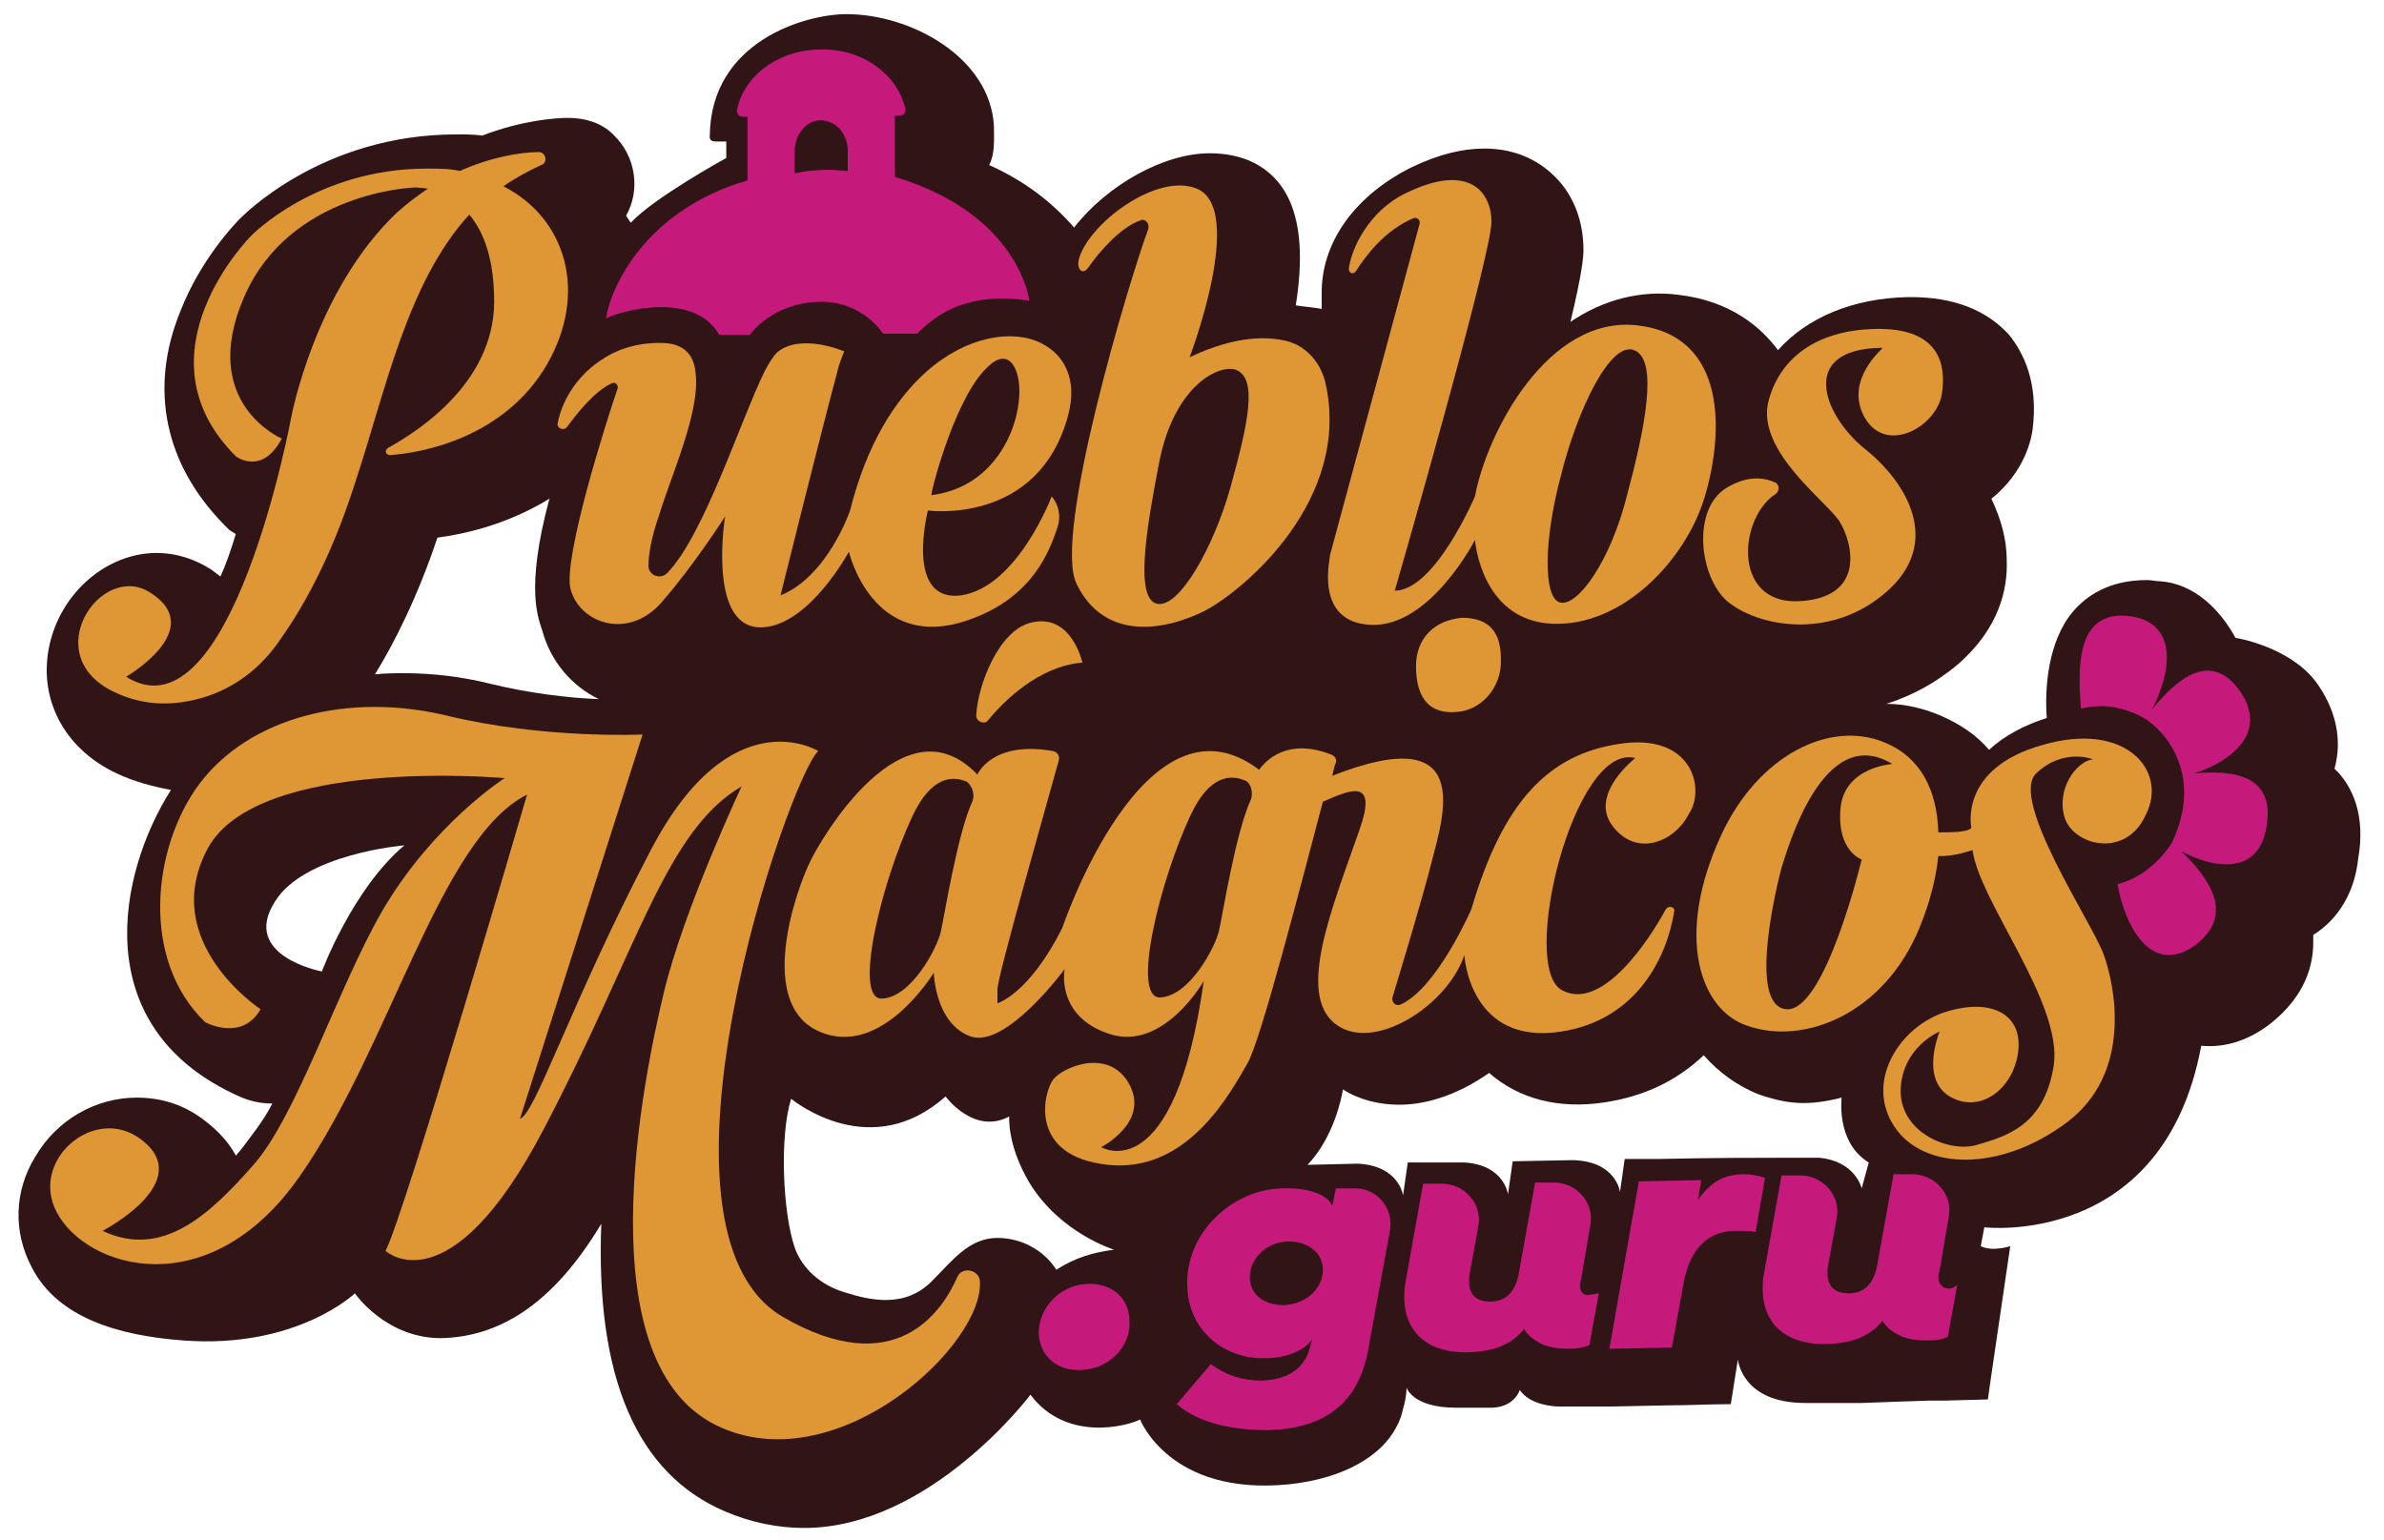 <?xml version="1.0" encoding="utf-8"?>
<!-- Generator: Adobe Illustrator 22.0.1, SVG Export Plug-In . SVG Version: 6.00 Build 0)  -->
<svg version="1.1" id="Capa_1" xmlns="http://www.w3.org/2000/svg" xmlns:xlink="http://www.w3.org/1999/xlink" x="0px" y="0px"
	 viewBox="0 0 202.2 130.6" style="enable-background:new 0 0 202.2 130.6;" xml:space="preserve">
<style type="text/css">
	.st0{fill:#311516;}
	.st1{fill:#DE9734;}
	.st2{fill:#C51A7B;}
	.st3{fill:#321919;}
</style>
<g>
	<path class="st0" d="M198.3,65.5c-0.1-0.1-0.2-0.2-0.3-0.3c0.7-2.5,0.1-5.1-1.6-7.4c-2.3-3-6.8-3.7-6.8-3.7
		c-1.3-2.4-3.5-4.6-6.4-4.8c-0.4,0-0.7-0.1-1.1-0.1c-3.3,0-5.2,1.4-6.3,2.7c-2.1,2.5-2.4,6.5-2.2,9c-1.9,0.6-3.6,1.5-4.9,2.7
		c-1.1-1.3-2.5-2.2-4.1-2.9c-1.4-0.6-3-1-4.6-1c2.2-0.7,4.2-1.8,6-3.3c3.6-3.1,4.3-6.5,4.2-8.9c0-1.8-0.5-3.5-1.3-5.2
		c1.9-1.5,3.2-3.7,3.5-5.9c0.5-4-0.8-6.5-2-8c-1.9-2.1-4.7-3.2-8.3-3.2h-0.3c-4.6,0.1-8.5,1.7-11,4.5c-1.4-1.9-4-4.2-8.5-4.7
		c-3.1-0.4-6.3,0.4-9.1,2.3c1-4.2,1.1-5.5,1.1-6.1c0-2.4-0.8-4.6-2.4-6.2c-1.1-1.1-3-2.4-6-2.4c-1.9,0-3.9,0.5-6.2,1.6
		c-4.6,2.3-7.5,6.1-7.6,10.4c0,0.5,0,1.6,0,1.6c-0.5-0.1-1.6-0.2-2.2-0.3c1.3-8.1-1.2-11.1-4-12.3c-1-0.4-2.1-0.6-3.3-0.6
		c-3.9,0-8.7,2.7-11.5,6.3c-1.9-2.2-4.3-4-7.2-5.3c0.5-1,0.4-2.1,0.4-3.3C84,4.9,77.3,1.2,71.8,1.2c-3.5,0-11.5,2.3-11.6,10.3
		c0,0.1-0.1,0.5,0.5,0.5c0.4,0,0.9,0,0.9,0v1.4c0,0-6.2,3.4-8.1,5.5c-0.2-0.3-0.2-0.3-0.4-0.6c1.2-2.1,0.9-5-1.1-6.9
		c-1-1-2.4-1.4-3.8-1.4h0c-1.1,0-3.9,0.2-7.3,1.5c-0.7-0.1-1.4-0.1-2.1-0.1h-0.1c-11.4,0-18.1,6.9-18.4,7.2c-0.3,0.3-3.3,3.4-5,7.8
		C12.6,33,14,39.4,19,44.5l0.4,0.4c0.1,0.1,0.3,0.2,0.6,0.4c-0.4,1.3-0.8,2.5-1.3,3.6c-0.3-0.2-0.5-0.4-0.8-0.6
		c-1.4-0.9-3-1.4-4.6-1.4c-4.2,0-8.1,3.3-9.1,7.8c-1,4.5,1.2,8.8,5.7,10.9c1.5,0.7,3,1.1,4.6,1.4c-4.5,7.1-7.2,20.2,5.8,26
		c0.9,0.4,1.8,0.6,2.8,0.6c-0.4,0.8-1,1.7-1.6,2.5c-0.6,0.8-1.1,1.5-1.4,1.8c0,0,0,0.1-0.1,0.1c-0.6-1.1-1.5-2.1-2.7-3
		c-1.7-1.3-3.6-1.9-5.7-1.9c-3.5,0-6.8,1.9-8.6,5c-1.8,2.9-1.9,6.4-0.3,9.4c2.2,4.3,7.4,5.8,12.9,6.2c9.6,0.7,14.5-4,14.5-4
		s2.6,3.8,7.3,3.8c4.8-0.1,9.4-2.7,13.6-9.7c-0.5,13,3,21.2,10.5,24.4c2.1,0.9,4.4,1.4,6.7,1.4c10.7,0,19.2-11.3,19.2-11.3
		c3,4,8.1,2.7,9.3,2.1c0,0,2.5,6.5,12.6,5.5c4.8-0.5,7.9-2.5,9.1-4.8c0.3-0.5,0.5-1.1,0.6-1.6c0.3-1,0.3-1.8,0.3-1.8
		s0.5,1.7,4.2,1.7h0.3l1.3,0l1.5,0c1.9-0.1,2.3-1.5,2.3-1.5c0.9,1.3,2.9,1.4,3.4,1.4h0.2l0.8,0l1.6,0l1.7,0l4.9-0.1
		c1.8,0,3.5-0.1,5.3-0.1l0.6-3.8c0,0,0.3,3.7,5.7,3.7h0.2l0.8,0l2.3,0l1.5,0l2.7-0.1l3-0.1c0.5,0,0.9,0,1.3,0l3.7-0.1l0.3-2.1
		l1.6-10.9c0,0-1.5,0.5-2.5,0l0.3-1.6c0,0,15.2,1.8,18.4-15.4c2.1,0.2,4.1-0.5,5.9-1.9c3-2.4,3.6-5,3.6-6.9c0-0.2,0-0.4,0-0.6
		c2.1-1.3,3.5-3.6,3.8-6.4C200.7,69,199.4,66.7,198.3,65.5 M27.3,82.4c0,0-6.9-1.3-4-5.9c2.5-4.1,11-4.8,11-4.8
		C29.9,75.4,27.3,82.4,27.3,82.4 M41.6,58c-2.4-0.6-4.9-0.9-7.3-0.9c-0.8,0-1.6,0-2.5,0.1c1.6-2.6,3.6-6.5,5.3-11.6
		c2.3-0.3,5.9-1.1,9.5-3.3c0,0-0.1-0.1,0,0c0.1,0.1,0,0.1,0,0c-2.1,7.8-0.9,10.2-0.6,11.2c0.7,2.6,2.5,4.7,4.8,5.8
		C48.2,59.2,44.9,58.8,41.6,58 M89.6,107.7c-1.1-1.7-3-2.7-5-2.7c-2.4,0-3.8,1.9-5.5,3.6c-2.3,2.4-5.3,1.7-7.5,1
		c-2.6-0.8-3.8-2.6-4.2-3.8c-1-2.9-1.3-9.4-0.3-12.6c0.4,0.3,6.8,5.4,13.1-0.2c0,0,2.4,3.3,5.4,1.7c0,0-0.2,2.4,1.7,5.6
		c2.6,4.3,7.2,5.7,7.2,5.7C92.8,106.2,91.1,106.7,89.6,107.7 M157.9,100.8c0,0-0.5-2.3-3.6-2.6l-0.4,0l-0.1,0h-0.1
		c-0.1,0-0.2,0-0.2,0c-0.6,0-1.4,0-2.2,0c-2,0-5.9,0-10.5,0.1l-0.9,0l-1,0l-1.1,0l-0.4,2.8c0,0-0.3-2.6-4-2.7l-5.1,0.1l-0.4,2.8
		c0,0-0.3-2.5-3.7-2.7l-1.3,0l-2.4,0l-1.1,0l-0.4,2.8c0,0-0.3-2.5-3.8-2.7l-4.3,0.1c2.2-2.3,2.9-5.7,3-6.4c1.4,0.9,3.1,1.3,4.8,1.3
		c2.5,0,5.2-1,7.6-2.7c2.5,2.2,5.9,3.1,9.8,2.5c3.3-0.5,6.1-1.8,8.4-4c1.3,1.5,2.9,2.6,4.6,3.3c2.6,0.9,4.3,1,7.1,0.3
		c0,0-0.5,3.8,2.3,5.5L157.9,100.8z"/>
	<path class="st1" d="M9.7,58.7c2.7,1.3,5.3,1.1,7.4,0.5c2.8-0.8,5.1-2.6,6.7-5c1.7-2.4,4.2-6.6,6.3-13.2c2.6-7.8,4.4-17,9.7-22.8
		c1.1,1.3,2,3.4,2.1,6.7c0.4,7.3-6.3,11.6-9,13.1c-0.3,0.2-0.2,0.6,0.2,0.6c2.8-0.2,9.7-1.5,13.3-7.7c3.5-6.1,1.6-12.4-3.7-15.1
		c1-0.7,2.1-1.3,3.2-1.8c0.6-0.2,0.4-1.1-0.2-1.1c-1.5,0-4,0.4-6.7,1.6c-0.9-0.2-1.8-0.2-2.8-0.2c-9.4,0-14.9,5.7-14.9,5.7
		s-10,10-1.3,18.7c0,0,2.2,1.7,3.9-1.5c0,0-7.1-3-3.2-12c3.9-9,14.5-9.3,14.5-9.3s0.4,0,1.1,0.1c-0.9,0.6-1.7,1.2-2.6,2
		c-7,6.6-9,17.4-9,17.4s-5.1,27.6-14,22c0,0,6.9-4,2.1-7.1C8.6,47.5,3.1,55.6,9.7,58.7"/>
	<path class="st1" d="M48.1,36.2c0.9-1.2,2.3-3,3.8-3.7c0.3-0.1,0.5,0.1,0.5,0.4c-1,2.9-4.7,14.6-4,17.1c0.8,2.9,4.9,4.3,7.7,1.1
		c2.8-3.2,5.4-7.3,5.4-7.3s-1.6,9.8,3.3,9.4c3.9-0.3,7.2-6.4,7.2-6.4s2,8.6,10.1,5.8c5.6-1.9,7-6.1,7.6-7.9c0.3-0.9,0.1-1.9-0.5-2.6
		c0,0-2.9,7.7-7.7,8.4c-4.8,0.6-2.8-7.2-2.8-7.2s9.4,1.3,11.9-8.1c0.8-3-0.3-5.1-2.3-6.1c-2.4-1.2-6.3-0.6-9.7,2.4
		c-2.7,2.4-5.1,6.2-6.5,11.8c0,0-1.9,5.6-5.9,7.2c0,0,3.4-13.7,4.8-18.9c0.2-0.9,0.5-1.5,0.6-1.8c0,0-3.7-1.6-5.7,0.1
		c-0.3,0.3-0.7,0.9-1.1,1.7c-2,4.1-5.1,13.8-8.2,17C56,49.2,55,48.8,55,48c0-0.9,0.2-2.3,0.9-4.3c1-3.3,3.5-8.8,3.1-12
		c-0.1-1.5-0.9-2.5-2.6-2.6c-2-0.1-3.8,0.4-5.2,1.3c-2.1,1.3-3.5,3.4-3.9,5.5C47.2,36.3,47.8,36.6,48.1,36.2 M83.4,31.5
		c0.2-0.2,0.3-0.3,0.5-0.5c1.1-1,1.9-0.6,2.3,0.5c1,2.7-0.8,9.7-7.2,10.5C78.9,41.9,80.8,34.4,83.4,31.5"/>
	<path class="st1" d="M91.3,49.5c2.3,4.8,7.3,4.1,10.9,2.3c3.4-1.8,12.5-9.5,10.2-19.4c-0.4-1.6-1.5-2.9-3-3.4
		c-1.7-0.5-4.5-0.6-8.5,1.3c0,0,4.8-12.6,0.6-14.3c-3.4-1.4-9.2,3-10,6c-0.2,0.8,0.3,1.4,0.8,0.7c0.9-1.3,2.7-3.4,4.4-4
		c0.4-0.2,0.8,0.2,0.7,0.7C95.7,24,89.3,45.4,91.3,49.5 M98.3,39.3c1.3-6.8,5.3-8.5,6.6-7.9c1.8,0.8,0.9,4.7-0.5,9.8
		c-1.4,5.1-4.4,10.5-6.3,10C96.2,50.7,97.3,44.5,98.3,39.3"/>
	<path class="st1" d="M116.3,53c5,0.2,8.8-7.2,8.8-7.2s0.5,6.8,6.5,7.1c6,0.3,11.4-5.4,13-10.8c1.6-5.4,1.9-13.6-5.7-14.5
		c-7.6-0.9-12.8,9.1-13.8,14.5c0,0-3.4,8-6.8,8c0,0,8.2-28.4,8.2-31.3c0-2.4-1.8-5.1-7.3-2.4c-3.1,1.5-4.6,4.7-4.8,6.4
		c0,0.4,0.4,0.5,0.6,0.2c0.9-1.4,2.5-3.5,4.9-4.5c0.3-0.1,0.6,0.2,0.5,0.5l-7.6,28.1C112.9,47.1,111.3,52.8,116.3,53 M132.4,40.3
		c1.4-5.6,4.2-11.4,6.2-10.6c2.1,0.8,0.9,6.7-0.6,12.3c-1.4,5.6-4.2,9.5-5.7,9.1C130.9,50.7,130.9,45.9,132.4,40.3"/>
	<path class="st1" d="M146.5,51c2.5,2.1,8.7,3.4,13.5-0.8c4.8-4.2,1.7-9.3-1.8-12.1c-3.5-2.8-5.8-8.5,1.4-8.6c0,0,0.1,0,0,0.1
		c-0.5,0.5-3.1,3-1.4,5.9c1.9,3.1,6.1,0.6,6.5-2.1c0.4-2.6-0.3-5.6-5.6-5.5c-5.3,0.1-8.2,2.7-9.1,6.1c-1.1,4.2,4.9,8.5,6,10.2
		c1.1,1.7,2.4,6.6-3.6,6.8c-5.5,0.1-4.9-7.1-1.8-9.1c0.4-0.3,0.3-0.9-0.1-1c-0.9-0.4-2.3-0.6-4.1,0.5
		C143.5,43.2,144.1,48.9,146.5,51"/>
	<path class="st1" d="M81.2,108.3c-1.3,3-5.3,8.9-14.8,3.4c-12.7-7.4,0.5-45.7,3-48c0,0-7.4-4.6-14.2,8.4
		c-6.8,13-9.8,22.4-11.1,22.8l10.4-32.6c0,0-8.3,0.4-16.6-1.6c-8.3-2-16.7,0.1-21,5.8c-4,5.4-5,14.9,0.5,20.2c0,0,3.1,1.7,4.7-1.1
		c0,0-8.7-5.7-4.5-13.6c4.2-7.9,25.2-6,25.2-6s-6.1,3.9-10.4,11.3c-3.8,6.6-7.2,17.3-10.9,21.5s-7.7,8-12.8,5.6c0,0,8.1-4.2,3.2-7.8
		c-3.9-2.9-9.4,1.8-7.1,6.2c2.5,4.8,12.9,8,20.6-3c7.7-11,11.9-28.7,19.3-32.4c0,0-10.3,35.4-12,38.7c0,0,5.4,5,13.4-10.3
		c8-15.2,10.3-25.3,16.8-29.1c0,0-4.9,10.4-6.6,17.5s-6.9,31.8,4.9,36.9c10.1,4.4,22.4-7.2,21.9-12.5
		C83,107.7,81.6,107.4,81.2,108.3"/>
	<path class="st1" d="M87.5,52.8c-2.8,0.6-4.6,5.4-4.7,7.9c0,0.5,0.7,0.8,1,0.4c1.3-1.6,4.3-4.6,8-4.9C91.8,56.2,90.9,52,87.5,52.8"
		/>
	<path class="st1" d="M137.3,63.1c-5.9,0.9-9.8,4.8-12.5,14c0,0-2.9,6.7-6,8.1c-0.4,0.2-0.8-0.2-0.7-0.6c0.7-2.3,2.6-8.6,3.3-11.4
		c1-3.9,3.8-12.2-8.4-7.4c0.1-0.5,0.2-0.9,0.3-1.1c0.1-0.3-0.1-0.6-0.4-0.7c-4.3-1.7-6.1,1.3-6.1,1.3c-9.7-7.4-16.7,13.4-16.7,13.4
		c-2.8,5.6-5.5,6.4-5.5,6.4l0-1.2c0-1.1,4.3-16.1,5.2-19.4c0.1-0.4-0.1-0.7-0.5-0.8c-5.2-0.9-6.4,2-6.4,2
		c-6.3-6.6-13.3,5.5-14.2,7.4c-1.3,2.7-4.5,12.1,0.8,14.4c5.3,2.3,9.7-5,9.7-5s0.1,4.3,3.1,5.4c3,1.1,8-5.7,8-5.7s-0.8,4,3.8,5.5
		c4.6,1.5,8-4.5,8-4.5c-2.5,17.8-8.7,14.1-8.7,14.1s4.1-2.1,2.4-5.3c-1.7-3.2-5.7-1.5-6.5-0.4c-0.8,1.1-2.1,6.5,4.7,7.2
		c6.8,0.7,10.4-6.2,11.8-8.6c1.1-1.8,4.6-15.4,6.4-22.2c2.3-1,4.7-2.1,3.1,2.4c-2.3,6.6-5.3,13.8-2.1,16.4c3.2,2.6,9.6-1.5,11-5.8
		c0,0,0.4,7.7,8.2,6.5c6.5-1,9-6.4,9.6-10.2c0.1-0.4-0.5-0.5-0.7-0.2c-1.4,2.6-5.4,8.7-8.8,6.9c-3.7-1.9,1-21.1,6.2-19.7
		c0,0-4,3.1-1.9,5.8c2.1,2.7,5.3,1.2,6.4-1C144.7,67,143.6,62.1,137.3,63.1 M82.5,67.9c-1.3,2.8-2.4,9.8-2.7,11.1
		c-0.3,1.4-2.5,5.6-5,5.7c-2.5,0.1,0-10,2.6-15.5c1.6-3.4,3.4-3.4,4.6-2.9C82.4,66.6,82.7,67.3,82.5,67.9 M106.1,67.8
		c-1.3,2.8-2.4,9.8-2.7,11.1c-0.3,1.4-2.5,5.6-5,5.7c-2.5,0.1,0-10,2.6-15.5c1.6-3.4,3.4-3.4,4.6-2.9
		C106.1,66.4,106.3,67.2,106.1,67.8"/>
	<path class="st1" d="M120.1,56.5c0,2.4,0.9,4,3.2,3.9c2.2,0,4.1-2,4-4.5c0-2.4-1.1-3.5-3.3-3.5C121.7,52.6,120.1,54.1,120.1,56.5"
		/>
	<path class="st1" d="M173.2,63.2c-7.1,2-6,7-6,7c-0.2,0.4-1.8,0.4-2.8,0.4c-0.1-3.7-1.6-6.4-4.5-7.6c-4.7-2-10.8,1.1-13.9,7.8
		c-4,8.6-1.8,14.9,2.2,16.2c4.8,1.7,11.6-1,14.6-8.3c0.9-2.2,1.4-4.2,1.6-6.1c1.2,0.1,2.9-0.5,2.9-0.5c0.6,4.4,7.6,12.9,6.9,18.2
		c-0.8,5.3-4.2,6.1-6.5,6.8c-2.2,0.7-6.5-0.9-6.5-4.6c0.1-3.7,3.3-5,3.3-5c-0.8,2.2-1,4.9,1.5,5.8c2.5,0.9,5-1.4,5.2-4.4
		c0.2-3-2.5-4.3-6.4-3c-3.9,1.4-6.6,6-4.1,9.7c2.5,3.7,9,3.8,14.6-0.4s4.1-11.6,3.1-14.3s-8-13.1-5.7-15.3c2.3-2.2,4.8-1.2,4.8-1.2
		c-1.4,0.2-3.1,2.5-2.4,4.9c0.7,2.4,5.2,3.6,6.9-0.2C183.9,65.4,180.3,61.1,173.2,63.2 M156.1,68.6c-0.3,3.6,1.8,4.3,1.8,4.3
		s-3.1,13-6.4,12.7c-3.3-0.3-0.8-10.5-0.4-12c0.5-1.5,3.5-12.4,9.4-8.8C160.6,64.8,156.4,65,156.1,68.6"/>
	<path class="st2" d="M92.2,108.9c-2.3,0.1-4.1,2-4.1,4.2c0.1,1.9,1.5,3.2,3.6,3.1c2.5-0.1,4.2-2.1,4.1-4.1
		C95.8,110.1,94.3,108.8,92.2,108.9"/>
	<path class="st2" d="M114.8,100.8l-1.5,0l-0.3,1.5c-0.4-1-2.1-1.6-4.3-1.5c-4.2,0.1-8.2,3.8-8,8.3c0.1,3.9,3.3,6.2,6.6,6.1
		c1.7,0,3.3-0.6,4-1.6l-0.2,0.7c-0.2,0.8-0.9,2.7-4.1,2.8c-1.7,0-3.1-0.5-4.3-1.4l-2.9,3.4c2,1.7,4.9,2.2,7.8,2.2
		c7.3-0.2,8.2-5.2,8.6-7.7l1.7-9.3C118.2,102.4,116.7,100.7,114.8,100.8 M108.9,110.7c-1.7,0-2.9-0.9-2.9-2.4c0-1.5,1.4-3,3.3-3
		c1.7,0,2.9,1,2.9,2.4C112.2,109.2,110.9,110.6,108.9,110.7"/>
	<path class="st2" d="M134,109.1c0-0.2,0-0.3,0.1-0.6l0.8-4.7c0.3-1.8-1.2-3.5-3.1-3.5l-1.6,0l-1.4,7.8c-0.3,1.5-1.1,2.3-2.4,2.3
		c-1.1,0-1.7-0.5-1.8-1.5c0-0.1,0-0.4,0-0.6l0.8-4.4c0.3-1.8-1.2-3.5-3.1-3.5l-1.6,0l-1.5,8.4c-0.1,0.4-0.1,1-0.1,1.4
		c0.1,2.9,2.1,4.6,5.5,4.5c2.4-0.1,3.7-0.8,4.7-2l0,0.1c0.4,0.6,1,1,1.7,1.3c0.6,0.2,1.2,0.3,2,0.3c0.8,0,1.3-0.1,1.8-0.3l0.8-4.4
		c-0.2,0-0.4,0.1-0.7,0.1C134.4,110,134,109.6,134,109.1"/>
	<path class="st2" d="M147.9,99.6c-1.6,0-2.8,0.6-3.9,2.2l0.3-1.7l-5.3,0.1l-2.5,14.2l5.3-0.1l1-5.5c0.5-2.7,1.9-4.3,4.2-4.4
		c1,0,1.5,0,1.9,0.1l0.8-4.6C149.1,99.7,148.5,99.6,147.9,99.6"/>
	<path class="st2" d="M165.3,109.3c-0.5,0-0.9-0.4-0.9-0.9c0-0.2,0-0.3,0.1-0.6l0.8-4.7c0.3-1.8-1.2-3.5-3.1-3.5l-1.6,0l-1.4,7.8
		c-0.3,1.5-1.1,2.3-2.4,2.3c-1.1,0-1.7-0.5-1.8-1.5c0-0.1,0-0.4,0-0.6l0.8-4.4c0.3-1.8-1.2-3.5-3.1-3.5l-1.6,0l-1.5,8.4
		c-0.1,0.4-0.1,1-0.1,1.4c0.1,2.9,2.1,4.6,5.5,4.5c2.4-0.1,3.7-0.8,4.7-2l0,0.1c0.4,0.6,1,1,1.7,1.3c0.6,0.2,1.2,0.3,2,0.3
		c0.8,0,1.3-0.1,1.8-0.3l0.8-4.4C165.7,109.2,165.6,109.3,165.3,109.3"/>
	<path class="st2" d="M75.9,15l0-5.2l0.4,0c0.3,0,0.5-0.2,0.5-0.5c-0.6-2.9-3.6-5.2-7.2-5.1c-3.6,0-6.6,2.3-7.1,5.2
		c0,0.3,0.2,0.5,0.5,0.5l0.4,0l0,5.4c-8.6,2.5-11.6,9-12,11.7c1.4-0.7,7.5-2.3,9.6,1.4l2.6,0c0,0,1.9-2.8,6.1-2.8
		c3.5,0,5.2,2.7,5.2,2.7l2.9,0c2.4-2.5,5.4-3.4,9.5-2.8C87.3,25.5,86.5,18.2,75.9,15 M71.9,14.5c-0.5,0-1-0.1-1.5-0.1
		c-1.1,0-2.1,0.1-3,0.3l0-1.9c0-1.4,1-2.6,2.2-2.6c0.6,0,1.2,0.3,1.6,0.7c0.4,0.5,0.7,1.1,0.7,1.8L71.9,14.5z"/>
	<path class="st2" d="M186.1,65.6c3.1-1,6.2-3.4,4-6.8c-2.5-3.8-5.5-1.2-7.6,1.4c1.6-3,2.3-7.2-1.6-7.9c-4.8-0.8-4.7,4.2-4.4,7.8
		c0.9-0.2,1.9-0.3,2.9-0.1c0.9,0.2,1.8,0.5,2.6,1c1.6,1.1,2.7,2.8,3.1,4.7c0.2,1,0.2,2,0,3.1c-0.2,1-0.5,1.9-0.9,2.7
		c-1.1,1.7-2.7,3-4.6,3.5c0.6,3.5,2.8,7.7,6.4,5.3c3.7-2.6,1.4-5.8-1-8.1c2.8,1.5,6.5,2,7.2-1.9C193.1,65.7,189.4,65.3,186.1,65.6"
		/>
</g>
<path class="st3" d="M987.4,503.9c-0.2-0.2-0.3-0.3-0.5-0.5c0.7-2.4,0.2-4.9-1.4-7.1c-2.1-2.8-4.6-3.4-6.2-3.4c-0.1,0-0.3,0-0.4,0
	c0-0.1-0.1-0.2-0.1-0.3c-1.2-2.2-3.4-3.6-6-3.8c-0.3,0-0.7-0.1-1-0.1c-3.1,0-4.9,1.4-5.9,2.6c-1.5,1.8-2.1,4.2-1.9,7.5
	c-0.1,0-0.2,0.1-0.3,0.1c-2.4,0.7-4.4,1.8-6,3.2c-1.2-1.4-2.6-2.5-4.3-3.2c-1.5-0.7-3.1-1-4.8-1c-3.6,0-7.2,1.5-10.2,4.3
	c-2.1-2.9-5.8-4.2-10.1-3.5c-2.8,0.4-5.3,1.4-7.4,3c0.9-1.7,1.3-3.7,1.2-5.6c-0.2-4.9-3-7.9-7.8-7.9c-2.2,0-4.2,0.8-5.7,2.2
	c-1.5,1.4-2.4,3.3-2.6,5.5c-0.9-0.1-1.8-0.2-2.8-0.2h-0.3c-2.4,0-4.4,1.7-4.9,4c0,0.1,0,0.2-0.1,0.3c-1.2-0.4-2.4-0.6-3.6-0.6
	c-3,0-5.8,1.3-8.4,3.8c-0.1-0.5-0.3-1-0.6-1.4c-0.2-0.4-0.8-1-0.8-1c1.1-2.4,3.6-3,3.6-3s-0.2-9.8-8.2-9.4c-0.6,0-1.2,0.1-1.8,0.2
	c-5,1.1-7.6,7-8.1,10.9c-1.6,0.1-3.3,0.7-4.9,1.7l-1.7-1.1c-0.4-0.2-2.5-1.5-5.6-1.5c-2.2,0-4.3,0.6-6.3,1.7l0.8-2.6l-6.4,0.3
	c0,0-0.6,0-1.6,0c-2.8,0-8.3-0.2-13.8-1.5c-2.4-0.6-4.8-0.9-7.2-0.9c-7.8,0-14.5,3.1-18.4,8.4c-0.1,0.1-0.2,0.2-0.3,0.4
	c-0.3-1-0.8-1.9-1.5-2.7c-1.8-2-4.4-3-7.8-3l-0.3,0c-4.6,0.1-8.4,1.7-10.8,4.7c0,0,0,0,0,0c-1.3-1.9-3.8-4.3-8.3-4.9
	c-3.4-0.4-6.7,0.6-9.6,2.9c0.9-3.8,1.4-6.1,1.4-7c0-2.3-0.8-4.3-2.2-5.8c-1-1-2.8-2.2-5.5-2.2c-1.8,0-3.7,0.5-5.9,1.6
	c-4.4,2.2-6.8,6.6-7.2,9.8c-0.1,0.7,0,1.5,0.2,2.1c-0.9-0.2-1.8-0.4-2.8-0.4c1.1-6.4-0.3-10.5-4.1-12.1c-1-0.4-2-0.6-3.1-0.6
	c-4.1,0-9.2,3.2-11.7,7c-1.9-2.4-4.5-4.2-7.6-5.6c0.6-1,0.8-2.2,0.6-3.3c-1-5-5.8-8.7-11.5-8.6c-6,0-11,3.9-11.4,8.8
	c-0.1,0.9,0.1,1.5,0.5,1.8c0.1,0.1,0.2,0.1,0.3,0.2l0,1.5c-2.7,1.2-5.1,2.9-7,5c-0.3-0.7-0.7-1.3-1.1-1.9c0.7-1.1,0.9-2.4,0.7-3.7
	c-0.5-2.3-2.6-4-5-4c-1,0-3.8,0.2-7.2,1.5c-0.7-0.1-1.4-0.1-2.1-0.1l-0.1,0c-11,0-17.5,6.6-17.8,6.9c-0.3,0.3-3.1,3.2-4.8,7.5
	c-2.5,6.3-1.2,12.4,3.6,17.2l0.4,0.4c0.2,0.1,0.5,0.3,0.9,0.5c-0.5,1.6-1,3.1-1.6,4.5c-0.4-0.3-0.8-0.6-1.2-0.9
	c-1.3-0.8-2.7-1.3-4.2-1.3c-3.9,0-7.6,3.1-8.5,7.2c-0.9,4.2,1.2,8.2,5.3,10.1c3.3,1.5,6.9,1.8,10.4,0.8c3.5-1,6.7-3.4,9-6.6
	c1.8-2.5,4.4-7,6.6-13.7c2.2-0.3,6.6-0.5,10.2-2.9c-0.1-0.1-0.1-0.1,0,0c0.1,0.1,0.1,0.1,0.1,0.1c0,0-0.1,0-0.1-0.1
	c-2.1,7.8-1,10-0.8,10.9c1,3.7,4.4,6.2,8.3,6.2c2.3,0,4.5-0.9,6.2-2.5c0.1,0.1,0.2,0.2,0.3,0.3c1.4,1.6,3.3,2.5,5.4,2.5
	c0.2,0,0.4,0,0.6,0c2.2-0.2,4.3-1.2,6.3-3c2,1.9,4.5,2.9,7.3,2.9c1.4,0,2.9-0.3,4.5-0.8c1.9-0.7,3.7-1.6,5.1-2.8
	c2,2.3,4.8,3.6,8,3.6c2.9,0,5.5-1,7.1-1.9c1.4-0.7,2.9-1.8,4.4-3.1c0.2,0.6,0.6,1.2,0.9,1.7c1,1.4,2.9,3,6.3,3.2
	c2.8,0.1,5.4-0.9,8-3.2c1.8,1.9,4.2,2.9,7,3.1c3.9,0.2,7.6-1.2,10.9-4c0.3,0.4,0.7,0.8,1,1.1c2.2,1.9,5.6,3,8.9,3
	c3.8,0,7.3-1.3,10.1-3.8c1.4-1.3,2.5-2.7,3.2-4.2c0.9,2.3,2.2,4.2,3.9,5.9l0.4,0.4l0.6,0.3c0.5,0.2,2.1,1,4.1,1c0.4,0,0.9,0,1.3-0.1
	c-1,2.1-1.9,3.5-2.7,4.3c-0.2,0.2-0.4,0.5-0.6,0.7c-0.5-1.4-1.5-2.6-2.9-3.6c-1.6-1.2-3.4-1.8-5.3-1.8c-3.3,0-6.4,1.8-8.2,4.7
	c-1.7,2.8-1.8,6.1-0.3,8.9c2.1,4.1,7.1,6.8,12.4,6.8c3.5,0,9.3,0.3,13.9-4.6c0,0,2.1,3.9,7.9,4.3c4.9,0.3,10.1-0.6,14.1-7.4
	c-1,14,2.5,18.1,10.2,21.4c2,0.9,4.2,1.3,6.5,1.3c7.1,0,13.5-4.3,17.2-8.3c0.6-0.7,1.5-1.7,2.3-2.9c1.2,2.6,4,4.3,7.1,4.3h0.2
	c0.8,0,1.6-0.1,2.3-0.4l2,2.2c2.4,2.4,4.8,3.2,10.3,3.1h0.4c6.1,0,9.1-2.8,10.5-7c0,0,0,0,0,0c0.3-1,0.3-1.8,0.3-1.8
	s0.5,1.7,4.2,1.7h0.1l3,0c1.9-0.1,2.3-1.5,2.3-1.5c0.9,1.3,2.8,1.5,3.4,1.5l14.6-0.1l0.6-3.8c0,0,0.3,3.8,5.7,3.8l14.3-0.1l2-12.5
	l-1.6-0.1c0.1-0.4,0.2-1.5,0.2-1.9c3.5,0.2,17.1-3.1,16.5-17.5c2.3,0.7,4.7,0.1,6.8-1.5c2.8-2.2,3.4-4.7,3.4-6.4c0-0.3,0-0.6,0-0.9
	c2.1-1.2,3.5-3.4,3.8-6.1C989.6,507.1,988.4,505,987.4,503.9 M816.2,522c0,0-6.8-1.3-4-5.9c2.5-4.1,11-4.8,11-4.8
	C818.8,515,816.2,522,816.2,522 M878.5,546.4c-0.9-1.8-2.8-3.1-4.9-3.1c-2.2,0-4.1,1.3-5,3.3c-0.9,2-2,2.9-3.6,2.9
	c-1.3,0-3-0.6-4.8-1.7c-1.2-0.7-2.1-2.3-2.7-4.7c-0.7-3.2-0.5-8.4,0-10.2c5.3,3,10.9,1.4,12.2-1.3c0,0,2.4,3.7,5.7,2.2
	c0,0,0.4,2.8,1.5,4.5c2.9,4.4,6.3,5.1,6.3,5.1C880.5,543.6,878.5,546.4,878.5,546.4 M948.3,538.6c0,0,0-0.3-0.5-0.8
	c-0.6-0.8-1.6-1.1-2.6-1.1l-17.5,0.1l-0.4,2.7c0,0-0.3-2.6-3.9-2.7l-5.1,0.1l-0.4,2.7c0,0-0.3-2.5-3.6-2.7l-5.1,0l-0.4,2.7
	c0,0-0.3-2.5-3.7-2.7l-6,0.1c1-1.4,2.9-5.6,3.3-6.6c1.4,1.1,3.2,1.6,5.1,1.6c2.5,0,5.3-1,7.7-2.8c2.4,2.3,5.8,3.3,9.7,2.7
	c3.4-0.5,6.2-1.9,8.5-4.3c1.2,1.7,2.9,2.9,4.8,3.5c2.7,0.9,4.8,1,7.7,0.1c-0.1,1.2,0.3,3.5,2.8,5.4L948.3,538.6z"/>
<path class="st3" d="M682.9,514.9C682.9,514.9,682.9,514.9,682.9,514.9C682.9,514.9,682.9,514.9,682.9,514.9
	C682.9,514.9,682.9,514.9,682.9,514.9"/>
<path class="st2" d="M975.5,505c3.1-1,6.2-3.4,4-6.8c-2.5-3.8-5.5-1.2-7.6,1.4c1.6-3,2.3-7.2-1.6-7.9c-4.8-0.8-4.7,4.2-4.4,7.8
	c0.9-0.2,1.9-0.3,2.9-0.1c0.9,0.2,1.8,0.5,2.6,1c1.6,1.1,2.7,2.8,3.1,4.7c0.2,1,0.2,2,0,3.1c-0.2,1-0.5,1.9-0.9,2.7
	c-1.1,1.7-2.7,3-4.6,3.5c0.6,3.5,2.8,7.7,6.4,5.3c3.7-2.6,1.4-5.8-1-8.1c2.8,1.5,6.5,2,7.2-1.9C982.5,505.1,978.7,504.7,975.5,505"
	/>
<path class="st1" d="M678.4,490.1c1-0.7,2-1.3,3.2-1.8c0.6-0.2,0.4-1.1-0.2-1c-1.5,0-4,0.4-6.6,1.6c-0.9-0.2-1.8-0.2-2.8-0.2
	c-9.2,0-14.6,5.6-14.6,5.6s-9.8,9.9-1.3,18.4c0,0,2.1,1.6,3.8-1.5c0,0-7-2.9-3.1-11.7c3.8-8.8,14.2-9.1,14.2-9.1s0.4,0,1.1,0.1
	c-0.9,0.6-1.7,1.2-2.5,2c-6.9,6.5-8.8,17.1-8.8,17.1s-5,27.1-13.7,21.5c0,0,6.8-3.9,2.1-7c-4.1-2.7-9.5,5.3-3,8.3
	c2.7,1.3,5.2,1.1,7.3,0.5c2.7-0.8,5-2.6,6.6-4.9c1.6-2.3,4.1-6.5,6.2-13c2.5-7.7,4.3-16.7,9.5-22.4c1.1,1.3,1.9,3.3,2.1,6.5
	c0.4,7.1-6.2,11.4-8.9,12.8c-0.3,0.2-0.2,0.6,0.2,0.6c2.8-0.2,9.5-1.5,13-7.6C685.5,499,683.7,492.8,678.4,490.1"/>
<path class="st1" d="M725.4,509.3c0.8-2.9-0.3-5-2.2-6c-2.4-1.2-6.2-0.6-9.5,2.4c-2.6,2.3-5,6.1-6.4,11.5c0,0-1.8,5.5-5.8,7.1
	c0,0,3.3-13.4,4.8-18.6c0.2-0.9,0.4-1.5,0.6-1.8c0,0-3.6-1.6-5.6,0.1c-0.3,0.3-0.7,0.9-1.1,1.7c-2,4-5,13.5-8,16.7
	c-0.6,0.6-1.6,0.2-1.5-0.6c0-0.9,0.2-2.2,0.9-4.2c1-3.2,3.4-8.6,3.1-11.8c-0.1-1.5-0.9-2.5-2.6-2.6c-1.9-0.1-3.7,0.4-5.1,1.3
	c-2,1.3-3.5,3.3-3.8,5.4c-0.1,0.5,0.5,0.7,0.8,0.3c0.9-1.2,2.3-2.9,3.8-3.6c0.3-0.1,0.5,0.1,0.4,0.4c-0.9,2.9-4.6,14.3-3.9,16.8
	c0.8,2.9,4.8,4.2,7.6,1.1c2.7-3.2,5.3-7.1,5.3-7.1s-1.6,9.6,3.3,9.2c3.9-0.3,7.1-6.3,7.1-6.3s1.9,8.4,9.9,5.7
	c5.5-1.9,6.9-5.9,7.4-7.7c0.3-0.9,0.1-1.9-0.5-2.6c0,0-2.9,7.6-7.6,8.2c-4.7,0.6-2.8-7.1-2.8-7.1S722.9,518.5,725.4,509.3
	 M718.8,505.1c1.1-0.9,1.9-0.6,2.3,0.5c0.9,2.6-0.8,9.6-7.1,10.3c0,0,1.8-7.4,4.4-10.2C718.5,505.4,718.6,505.3,718.8,505.1"/>
<path class="st1" d="M746.7,506.5c-0.4-1.5-1.4-2.8-3-3.3c-1.7-0.5-4.4-0.6-8.4,1.3c0,0,4.8-12.4,0.6-14.1c-3.3-1.3-9,3-9.8,5.9
	c-0.2,0.8,0.3,1.4,0.8,0.7c0.9-1.3,2.6-3.3,4.3-3.9c0.4-0.2,0.8,0.2,0.7,0.6c-1.5,4.6-7.7,25.5-5.8,29.5c2.2,4.7,7.1,4.1,10.6,2.2
	C740,523.8,749,516.2,746.7,506.5 M738.9,515.2c-1.4,5-4.3,10.3-6.2,9.8c-1.8-0.5-0.8-6.6,0.2-11.6c1.3-6.7,5.2-8.3,6.5-7.8
	C741.2,506.3,740.3,510.2,738.9,515.2"/>
<path class="st1" d="M772.8,501.8c-7.4-0.9-12.6,9-13.5,14.2c0,0-3.4,7.8-6.7,7.9c0,0,8-27.9,8-30.7c0-2.3-1.8-5-7.1-2.4
	c-3,1.5-4.5,4.6-4.7,6.3c0,0.4,0.4,0.5,0.6,0.2c0.8-1.4,2.4-3.5,4.8-4.4c0.3-0.1,0.6,0.1,0.5,0.5l-7.5,27.5c0,0-1.6,5.6,3.3,5.8
	c4.9,0.2,8.7-7.1,8.7-7.1s0.4,6.7,6.4,7c5.9,0.3,11.2-5.3,12.8-10.6C780,510.7,780.2,502.7,772.8,501.8 M771.9,515.9
	c-1.4,5.4-4.2,9.3-5.6,8.9c-1.4-0.4-1.4-5.1,0-10.5c1.4-5.4,4.1-11.2,6.1-10.4C774.5,504.7,773.3,510.5,771.9,515.9"/>
<path class="st1" d="M793.1,503.7C793.1,503.7,793.2,503.7,793.1,503.7c-0.4,0.5-3,3-1.3,5.8c1.8,3.1,6,0.6,6.3-2
	c0.3-2.5-0.3-5.5-5.5-5.4c-5.2,0.1-8.1,2.6-8.9,6c-1,4.2,4.8,8.3,5.9,10c1.1,1.7,2.4,6.5-3.5,6.7c-5.4,0.1-4.8-6.9-1.8-9
	c0.4-0.3,0.3-0.8-0.1-1c-0.9-0.4-2.3-0.6-4,0.5c-2.9,1.9-2.4,7.5,0.1,9.5c2.4,2,8.5,3.3,13.2-0.8c4.7-4.1,1.7-9.2-1.7-11.9
	C788.3,509.4,786.1,503.8,793.1,503.7"/>
<path class="st2" d="M710.7,489.2l0-5.1l0.4,0c0.3,0,0.5-0.2,0.5-0.5c-0.6-2.9-3.5-5.1-7.1-5c-3.5,0-6.4,2.2-7,5.1
	c0,0.3,0.2,0.5,0.5,0.5l0.4,0l0,5.3c-8.4,2.5-11.4,8.9-11.7,11.5c1.4-0.7,7.4-2.3,9.5,1.3l2.5,0c0,0,1.9-2.7,6-2.7
	c3.4,0,5.1,2.6,5.1,2.6l2.9,0c2.4-2.5,5.3-3.3,9.3-2.8C721.9,499.4,721.1,492.2,710.7,489.2 M706.7,488.7c-0.5,0-1-0.1-1.5-0.1
	c-1.1,0-2.1,0.1-3,0.3l0-1.9c0-1.4,1-2.5,2.2-2.5c0.6,0,1.2,0.3,1.6,0.7c0.4,0.5,0.7,1.1,0.7,1.8L706.7,488.7z"/>
<path class="st2" d="M882.2,547.5c-2.3,0.1-4.1,2-4.1,4.2c0.1,1.9,1.5,3.2,3.6,3.1c2.5-0.1,4.2-2.1,4.1-4.1
	C885.8,548.7,884.3,547.4,882.2,547.5"/>
<path class="st2" d="M904.8,539.4l-1.5,0l-0.3,1.5c-0.4-1-2.1-1.6-4.3-1.5c-4.2,0.1-8.2,3.8-8,8.3c0.1,3.9,3.3,6.2,6.6,6.1
	c1.7,0,3.3-0.6,4-1.6l-0.2,0.7c-0.2,0.8-0.9,2.7-4.1,2.8c-1.7,0-3.1-0.5-4.3-1.4l-2.9,3.4c2,1.7,4.9,2.2,7.8,2.2
	c7.3-0.2,8.2-5.2,8.6-7.7l1.7-9.3C908.2,541,906.7,539.3,904.8,539.4 M898.9,549.3c-1.7,0-2.9-0.9-2.9-2.4c0-1.5,1.4-3,3.3-3
	c1.7,0,2.9,1,2.9,2.4C902.2,547.8,900.9,549.2,898.9,549.3"/>
<path class="st2" d="M924.1,547.7c0-0.2,0-0.3,0.1-0.6l0.8-4.7c0.3-1.8-1.2-3.5-3.1-3.5l-1.6,0l-1.4,7.8c-0.3,1.5-1.1,2.3-2.4,2.3
	c-1.1,0-1.7-0.5-1.8-1.5c0-0.1,0-0.4,0-0.6l0.8-4.4c0.3-1.8-1.2-3.5-3.1-3.5l-1.6,0l-1.5,8.4c-0.1,0.4-0.1,1-0.1,1.4
	c0.1,2.9,2.1,4.6,5.5,4.5c2.4-0.1,3.7-0.8,4.7-2l0,0.1c0.4,0.6,1,1,1.7,1.3c0.6,0.2,1.2,0.3,2,0.3c0.8,0,1.3-0.1,1.8-0.3l0.8-4.4
	c-0.2,0-0.4,0.1-0.7,0.1C924.5,548.6,924.1,548.2,924.1,547.7"/>
<path class="st2" d="M937.9,538.2c-1.6,0-2.8,0.6-3.9,2.2l0.3-1.7l-5.3,0.1l-2.5,14.2l5.3-0.1l1-5.5c0.5-2.7,1.9-4.3,4.2-4.4
	c1,0,1.5,0,1.9,0.1l0.8-4.6C939.1,538.3,938.5,538.2,937.9,538.2"/>
<path class="st2" d="M955.3,547.9c-0.5,0-0.9-0.4-0.9-0.9c0-0.2,0-0.3,0.1-0.6l0.8-4.7c0.3-1.8-1.2-3.5-3.1-3.5l-1.6,0l-1.4,7.8
	c-0.3,1.5-1.1,2.3-2.4,2.3c-1.1,0-1.7-0.5-1.8-1.5c0-0.1,0-0.4,0-0.6l0.8-4.4c0.3-1.8-1.2-3.5-3.1-3.5l-1.6,0l-1.5,8.4
	c-0.1,0.4-0.1,1-0.1,1.4c0.1,2.9,2.1,4.6,5.5,4.5c2.4-0.1,3.7-0.8,4.7-2l0,0.1c0.4,0.6,1,1,1.7,1.3c0.6,0.2,1.2,0.3,2,0.3
	c0.8,0,1.3-0.1,1.8-0.3l0.8-4.4C955.8,547.8,955.6,547.9,955.3,547.9"/>
<path class="st1" d="M869.9,547.5c-1.3,3-5.3,8.9-14.8,3.4c-12.7-7.4,0.5-45.7,3-48c0,0-7.4-4.6-14.2,8.4
	c-6.8,13-9.8,22.4-11.1,22.8l10.4-32.6c0,0-8.3,0.4-16.6-1.6c-8.3-2-16.7,0.1-21,5.8c-4,5.4-5,14.9,0.5,20.2c0,0,3.1,1.7,4.7-1.1
	c0,0-8.7-5.7-4.5-13.6c4.2-7.9,25.2-6,25.2-6s-6.1,3.9-10.4,11.3c-3.8,6.6-7.2,17.3-10.9,21.5s-7.7,8-12.8,5.6c0,0,8.1-4.2,3.2-7.8
	c-3.9-2.9-9.4,1.8-7.1,6.2c2.5,4.8,12.9,8,20.6-3c7.7-11,11.9-28.7,19.3-32.4c0,0-10.3,35.4-12,38.7c0,0,5.4,5,13.4-10.3
	c8-15.2,10.3-25.3,16.8-29.1c0,0-4.9,10.4-6.6,17.5c-1.7,7.1-6.9,31.8,4.9,36.9c10.1,4.4,22.4-7.2,21.9-12.5
	C871.7,546.8,870.3,546.6,869.9,547.5"/>
<path class="st1" d="M876.2,491.9c-2.8,0.6-4.6,5.4-4.7,7.9c0,0.5,0.7,0.8,1,0.4c1.3-1.6,4.3-4.6,8-4.9
	C880.5,495.3,879.7,491.2,876.2,491.9"/>
<path class="st1" d="M926,502.2c-5.9,0.9-9.8,4.8-12.5,14c0,0-2.9,6.7-6,8.1c-0.4,0.2-0.8-0.2-0.7-0.6c0.7-2.3,2.6-8.6,3.3-11.4
	c1-3.9,3.8-12.2-8.4-7.4c0.1-0.5,0.2-0.9,0.3-1.1c0.1-0.3-0.1-0.6-0.4-0.7c-4.3-1.7-6.1,1.3-6.1,1.3C886,497,879,517.8,879,517.8
	c-2.8,5.6-5.5,6.4-5.5,6.4l0-1.2c0-1.1,4.3-16.1,5.2-19.4c0.1-0.4-0.1-0.7-0.5-0.8c-5.2-0.9-6.4,2-6.4,2c-6.3-6.6-13.3,5.5-14.2,7.4
	c-1.3,2.7-4.5,12.1,0.8,14.4c5.3,2.3,9.7-5,9.7-5s0.1,4.3,3.1,5.4c3,1.1,8-5.7,8-5.7s-0.8,4,3.8,5.5c4.6,1.5,8-4.5,8-4.5
	c-2.5,17.8-8.7,14.1-8.7,14.1s4.1-2.1,2.4-5.3c-1.7-3.2-5.7-1.5-6.5-0.4c-0.8,1.1-2.1,6.5,4.7,7.2c6.8,0.7,10.4-6.2,11.8-8.6
	c1.1-1.8,4.6-15.4,6.4-22.2c2.3-1,4.7-2.1,3.1,2.4c-2.3,6.6-5.3,13.8-2.1,16.4c3.2,2.6,9.6-1.5,11-5.8c0,0,0.4,7.7,8.2,6.5
	c6.5-1,9-6.4,9.6-10.2c0.1-0.4-0.5-0.5-0.7-0.2c-1.4,2.6-5.4,8.7-8.8,6.9c-3.7-1.9,1-21.1,6.2-19.7c0,0-4,3.1-1.9,5.8
	c2.1,2.7,5.3,1.2,6.4-1C933.5,506.1,932.3,501.3,926,502.2 M871.2,507.1c-1.3,2.8-2.4,9.8-2.7,11.1c-0.3,1.4-2.5,5.6-5,5.7
	c-2.5,0.1,0-10,2.6-15.5c1.6-3.4,3.4-3.4,4.6-2.9C871.2,505.7,871.5,506.5,871.2,507.1 M894.8,506.9c-1.3,2.8-2.4,9.8-2.7,11.1
	c-0.3,1.4-2.5,5.6-5,5.7c-2.5,0.1,0-10,2.6-15.5c1.6-3.4,3.4-3.4,4.6-2.9C894.8,505.6,895.1,506.3,894.8,506.9"/>
<path class="st1" d="M908.8,495.7c0,2.4,0.9,4,3.2,3.9c2.2,0,4.1-2,4-4.5c0-2.4-1.1-3.5-3.3-3.5
	C910.5,491.7,908.8,493.3,908.8,495.7"/>
<path class="st1" d="M962,502.3c-7.1,2-6,7-6,7c-0.2,0.4-1.8,0.4-2.8,0.4c-0.1-3.7-1.6-6.4-4.5-7.6c-4.7-2-10.8,1.1-13.9,7.8
	c-4,8.6-1.8,14.9,2.2,16.2c4.8,1.7,11.6-1,14.6-8.3c0.9-2.2,1.4-4.2,1.6-6.1c1.2,0.1,2.9-0.5,2.9-0.5c0.6,4.4,7.6,12.9,6.9,18.2
	c-0.8,5.3-4.2,6.1-6.5,6.8c-2.2,0.7-6.5-0.9-6.5-4.6s3.3-5,3.3-5c-0.8,2.2-1,4.9,1.5,5.8c2.5,0.9,5-1.4,5.2-4.4c0.2-3-2.5-4.3-6.4-3
	c-3.9,1.4-6.6,6-4.1,9.7c2.5,3.7,9,3.8,14.6-0.4c5.5-4.2,4.1-11.6,3.1-14.3s-8-13.1-5.7-15.3c2.3-2.2,4.8-1.2,4.8-1.2
	c-1.4,0.2-3.1,2.5-2.4,4.9c0.7,2.4,5.2,3.6,6.9-0.2C972.6,504.6,969,500.3,962,502.3 M944.9,507.8c-0.3,3.6,1.8,4.3,1.8,4.3
	s-3.1,13-6.4,12.7c-3.3-0.3-0.8-10.5-0.4-12c0.5-1.5,3.5-12.4,9.4-8.8C949.4,504,945.2,504.1,944.9,507.8"/>
<path class="st3" d="M1187.2,529.4c-1.5,0-2.8,0.9-3.4,2.2c-0.4,1-1.1,1.5-1.8,1.5c-0.5,0-1.4-0.2-2.7-1c-0.7-0.4-1.2-1.4-1.2-2.2
	c-0.9-16.1,6.2-27.5,6.2-27.5s-2.5-2-5.7-2.3c-1.4-0.1-3.2,0.4-5.1,1.8c-0.6-4.3-3.7-11.7-12.1-14.2h0c3.2-4.9-2.6-11.3-9.6-11.6
	h-0.1c-4.4,0-8.3,2.5-9.9,6.2c-0.1,0.3-0.2,0.5-0.3,0.8c-0.1,0.3-0.1,0.5-0.2,0.9c-0.1,0.7,0,1.4,0.3,2.1l0.1,0.2l0.1,0.2
	c0.1,0.1,0.2,0.3,0.4,0.5l0,0.9c-8.4,2.5-11.6,10.1-12.1,14.5c-4.3,1.3-6.8,3.6-6.9,3.7c-0.5,0.4-4.7,4.5-5,10c-0.1,3,1,5.8,3.2,8.2
	l0.1,0.2l0.2,0.1c0.1,0.1,0.4,0.3,0.8,0.5c-0.5,1.4-1,2.7-1.6,3.8c-0.3-0.3-0.7-0.6-1.1-1c-1-0.7-2.1-1.1-3.3-1.1
	c-2.8,0-5.5,2.2-6.2,5.1c-0.7,3,0.6,5.8,3.6,7.4c1.4,0.7,2.9,1.1,4.4,1.2c-0.3,0.6-0.5,1.3-0.5,2c0,2.2,1.5,3.8,4.1,3.9l2.3,0.2
	l1.3,1.3c1.4,1.3,3.5,2,6.1,2h0.1c4.8,0,6.4-2.9,7-4.9c0.9,0.8,2.2,1.3,3.8,1.3h0c1.1,0,2.1-0.2,2.9-0.6c0.1,0.1,0.3,0.1,0.4,0.2
	c0.6,0.2,1.2,0.3,1.9,0.3c0.4,0,0.7,0,1-0.1l5.9,0l1.1-4.9c0.2-0.9,0.5-1.1,0.7-1.2l-0.1,0.3c-0.1,0.4-0.1,0.8-0.1,1.3
	c0,2.9,2.1,4.8,5.2,4.8h0c1.1,0,2.1-0.2,2.9-0.6c0.1,0.1,0.3,0.1,0.4,0.2c0.6,0.2,1.2,0.3,2,0.3c0.7,0,1.1-0.1,1.5-0.2l1.2-0.3
	l0.8-3.9l0.1-0.8c0.8,0.9,1.8,1.7,3.1,2.2c1.3,0.6,2.7,0.8,4.1,0.8c4.5,0,8.5-2.7,10.8-5.2c1.1-1.3,3-3.8,2.8-6.4
	C1190.8,530.9,1189.2,529.4,1187.2,529.4 M1129.3,534.4c1.3-1.9,2.9-4.8,4.4-8.6c0.9-0.1,2.3-0.2,3.8-0.7c0,0,0,0,0,0
	c-2.4,3.8,1,7.8,2,8.6C1139.6,533.7,1131.9,533,1129.3,534.4 M1152.7,533.3h-5.2c0,0,3.6-0.4,7.2-6.4L1152.7,533.3z M1154.3,512.4
	c-0.7,1.2-1.3,2.5-1.9,3.9c0,0-3.6-1.1-2.5-3.1c0.7-1.2,2.8-2.4,5.8-2.8C1155.1,511,1154.7,511.7,1154.3,512.4 M1166.2,533.3h-5.2
	c0,0,3.6-3.7,5.8-9.4C1166.8,523.8,1165.4,529.1,1166.2,533.3"/>
<path class="st2" d="M1156.3,490.3l0-5.1V485h0.4c0.2,0,0.4-0.1,0.5-0.3v0c-0.6-3-3.6-5.3-7.3-5.3c-3.3,0-6,1.7-7.1,4.2
	c-0.1,0.2-0.1,0.3-0.2,0.5c-0.1,0.2-0.1,0.4-0.1,0.6c0,0.1,0,0.2,0,0.2c0,0,0,0.1,0.1,0.1c0,0,0.1,0.1,0.1,0.1
	c0.1,0,0.2,0.1,0.3,0.1h0.4v0l0,5.3c-11.3,1.7-12.2,12.2-12.2,12.2s3.5-2.7,9.2-3c4.3-0.2,7.1,2.1,7.1,2.1s3.6-3,11.9-2.6
	c5,0.3,8.9,1.7,8.9,1.7S1167.6,492.4,1156.3,490.3 M1147.5,490v-0.1l0-1.8c0-0.3,0-0.6,0.1-0.8c0-0.1,0.1-0.3,0.2-0.4
	c0.4-0.9,1.2-1.4,2-1.4c0.6,0,1.2,0.3,1.7,0.8c0.4,0.5,0.7,1.1,0.7,1.9l0,1.9C1152.1,489.9,1150.1,489.6,1147.5,490"/>
<path class="st1" d="M1141.4,517.3c-0.8,1.2-1.7,2.1-2.7,2.8c-0.7,0.5-1.5,0.9-2.2,1.2c-2.1,0.9-4.1,1.1-5.2,1.2
	c-0.2,0-0.3-0.3-0.1-0.4c1-0.5,2.7-1.4,4.1-2.8c0.6-0.5,1.1-1.2,1.6-1.9c0.8-1.3,1.4-2.8,1.4-4.6c0-0.4,0-0.8,0-1.2
	c-0.1-1.3-0.4-2.2-0.8-3c-0.1-0.3-0.3-0.5-0.5-0.8c-4.1,4.1-5.8,10.8-7.9,16.5c-1.8,4.8-3.8,7.8-5.1,9.5c-1.3,1.7-3.1,2.9-5.1,3.4
	c-1.5,0.4-3.5,0.4-5.4-0.6c-4.7-2.5-0.4-8.3,2.6-6.1c3.4,2.5-1.8,5.2-1.8,5.2c6.4,4.5,11.1-15.7,11.1-15.7s1.8-7.9,7.2-12.5
	c0.6-0.5,1.3-1,2-1.4c-0.5-0.1-0.8-0.1-0.8-0.1s-7.8-0.2-11,6.3c-3.2,6.5,2,8.9,2,8.9c-1.4,2.3-2.9,1-2.9,1
	c-6.1-6.7,1.6-13.7,1.6-13.7s4.2-4,11.2-3.7c0.7,0,1.4,0.1,2.1,0.3c2-0.8,3.9-1,5-1c0.5,0,0.5,0.6,0.1,0.8c-0.9,0.3-1.7,0.7-2.5,1.2
	c0.3,0.2,0.6,0.4,0.9,0.6c1.1,0.8,1.9,1.9,2.3,3C1143.3,511.9,1143.1,514.6,1141.4,517.3"/>
<path class="st1" d="M1148.9,518.9c0,0-5.3-3.5-2.8-8.3c2.5-4.8,15.3-3.7,15.3-3.7s-3.7,2.4-6.3,6.9c-2.3,4-4.4,10.5-6.7,13.1
	c-2.3,2.6-4.7,4.9-7.8,3.4c0,0,4.9-2.5,2-4.8c-2.4-1.8-5.7,1.1-4.4,3.8c1.5,2.9,7.9,4.9,12.6-1.8c4.7-6.7,7.3-17.5,11.7-19.7
	c0,0-6.3,21.6-7.3,23.6c0,0,3.3,3,8.1-6.3c4.9-9.3,6.7-16.1,10.7-18.4c0,0-2.5,5.2-3.5,9.5c-1,4.3-5.2,21.2,2,24.3
	c6.2,2.7,13.6-4.4,13.4-7.6c-0.1-0.6-0.9-0.7-1.1-0.2c-0.8,1.8-3.2,5.4-9,2c-7.7-4.5,1.3-29.6,2.8-31.1c0,0-4.5-2.8-8.6,5.1
	c-4.1,7.9-6.9,15.5-7.7,15.7l6.3-19.9c0,0-18.3-3.7-22.9,2.6c-2.4,3.3-3,9.1,0.3,12.3C1146,519.6,1148,520.6,1148.9,518.9"/>
<path class="st2" d="M1121.3,539.5c-1.4,0-2.6,1.2-2.6,2.6c0,1.2,0.9,2,2.2,2c1.5,0,2.6-1.2,2.6-2.5
	C1123.5,540.4,1122.6,539.5,1121.3,539.5"/>
<path class="st2" d="M1135.6,534.9l-0.9,0l-0.2,0.9c-0.2-0.6-1.3-1-2.7-1c-2.6,0-5.2,2.2-5.2,5c0,2.5,2,3.9,4,3.9
	c1.1,0,2.1-0.3,2.5-0.9l-0.1,0.5c-0.1,0.5-0.6,1.7-2.6,1.6c-1.1,0-1.9-0.4-2.7-0.9l-1.9,2.1c1.2,1.1,3,1.5,4.8,1.5
	c4.5,0,5.2-3.1,5.5-4.6l1.2-5.8C1137.7,536,1136.8,534.9,1135.6,534.9 M1131.7,541c-1,0-1.8-0.6-1.8-1.5c0-1,0.9-1.8,2.1-1.8
	c1,0,1.8,0.7,1.8,1.5C1133.8,540.1,1132.9,541,1131.7,541"/>
<path class="st2" d="M1147.5,540.5c0-0.1,0-0.2,0.1-0.4l0.6-2.9c0.2-1.1-0.7-2.2-1.9-2.2l-1,0l-1,4.8c-0.2,1-0.7,1.4-1.5,1.4
	c-0.7,0-1.1-0.4-1.1-1c0-0.1,0-0.2,0-0.4l0.6-2.7c0.2-1.1-0.7-2.2-1.9-2.2l-1,0l-1.1,5.2c-0.1,0.3-0.1,0.6-0.1,0.9
	c0,1.8,1.2,2.9,3.4,2.9c1.5,0,2.3-0.4,3-1.2l0,0c0.2,0.4,0.6,0.6,1,0.8c0.4,0.1,0.8,0.2,1.2,0.2c0.5,0,0.8-0.1,1.1-0.1l0.6-2.7
	c-0.1,0-0.3,0-0.4,0C1147.7,541,1147.5,540.8,1147.5,540.5"/>
<path class="st2" d="M1156.3,534.8c-1,0-1.8,0.3-2.5,1.3l0.2-1.1l-3.3,0l-1.8,8.8l3.3,0l0.7-3.4c0.4-1.7,1.2-2.7,2.7-2.7
	c0.6,0,0.9,0.1,1.2,0.1l0.6-2.9C1157.1,534.8,1156.6,534.8,1156.3,534.8"/>
<path class="st2" d="M1167,541.1c-0.3,0-0.5-0.3-0.5-0.6c0-0.1,0-0.2,0.1-0.4l0.6-2.9c0.2-1.1-0.7-2.2-1.9-2.2l-1,0l-1,4.8
	c-0.2,1-0.7,1.4-1.5,1.4c-0.7,0-1.1-0.4-1.1-1c0-0.1,0-0.2,0-0.3l0.6-2.7c0.2-1.1-0.7-2.2-1.9-2.2l-1,0l-1.1,5.2
	c-0.1,0.3-0.1,0.6-0.1,0.9c0,1.8,1.2,2.9,3.4,2.9c1.5,0,2.3-0.4,3-1.2l0,0c0.2,0.4,0.6,0.7,1,0.8c0.4,0.1,0.8,0.2,1.2,0.2
	c0.5,0,0.8-0.1,1.1-0.1l0.6-2.7C1167.3,541.1,1167.1,541.1,1167,541.1"/>
<path class="st3" d="M1382.4,542.3C1382.3,542.3,1382.3,542.3,1382.4,542.3c-0.3-0.4-0.7-0.7-1-1.1
	C1381.7,541.5,1382.1,541.9,1382.4,542.3"/>
<path class="st3" d="M1352.4,527.2c-1,0-2-0.6-2.5-1.5c-0.4-0.7-1.6-0.9-2.5-0.9c-1.6,0-3.1,0.5-3.4,0.6c-0.4,0.2-0.9,0.3-1.3,0.3
	c-0.6,0-1.2-0.2-1.7-0.5c-0.9-0.6-1.4-1.7-1.3-2.7c0.5-3.9,4.1-10.4,12.1-13.7l0-1.6c0,0-0.1-0.1-0.1-0.1c-0.6-0.8-0.9-1.8-0.7-2.7
	c0.8-4.4,5.1-7.6,10.1-7.7c5.1,0,9.3,3.2,10.2,7.6c0.2,1-0.1,2-0.7,2.7c0,0-0.1,0.1-0.1,0.1l0,1.3c10.5,4,11.5,12.1,11.6,12.4
	c0.1,0.9-0.2,1.8-0.9,2.4c-0.6,0.5-1.3,0.8-2.1,0.8c-0.1,0-0.3,0-0.4,0c-0.7-0.1-1.3-0.1-1.9-0.1c-2.2,0-3.8,0.6-5.3,2.1
	c-0.5,0.6-1.3,0.9-2.1,0.9c0,0-3,0-3,0c-1,0-1.9-0.5-2.5-1.4c-0.1-0.1-1-1.3-2.8-1.4c-2.6,0-3.8,1.5-3.8,1.6
	c-0.5,0.8-1.4,1.2-2.3,1.2C1355.1,527.2,1352.4,527.2,1352.4,527.2"/>
<path class="st2" d="M1366.5,510.6l0-5.2l0.4,0c0.3,0,0.5-0.2,0.5-0.5c-0.6-3-3.6-5.2-7.3-5.2c-3.7,0-6.7,2.3-7.2,5.3
	c-0.1,0.3,0.2,0.5,0.5,0.5l0.4,0l0,5.5c-8.7,2.6-11.8,9.2-12.2,11.9c1.4-0.7,7.6-2.3,9.8,1.4l2.6,0c0,0,2-2.8,6.2-2.8
	c3.6,0,5.3,2.7,5.3,2.7l3,0c2.5-2.6,5.5-3.4,9.6-2.9C1378,521.2,1377.2,513.8,1366.5,510.6 M1362.4,510.1c-0.5,0-1-0.1-1.5-0.1
	c-1.1,0-2.1,0.1-3.1,0.3l0-1.9c0-1.4,1-2.6,2.3-2.6c0.6,0,1.2,0.3,1.6,0.8c0.4,0.5,0.7,1.1,0.7,1.8L1362.4,510.1z"/>
</svg>
